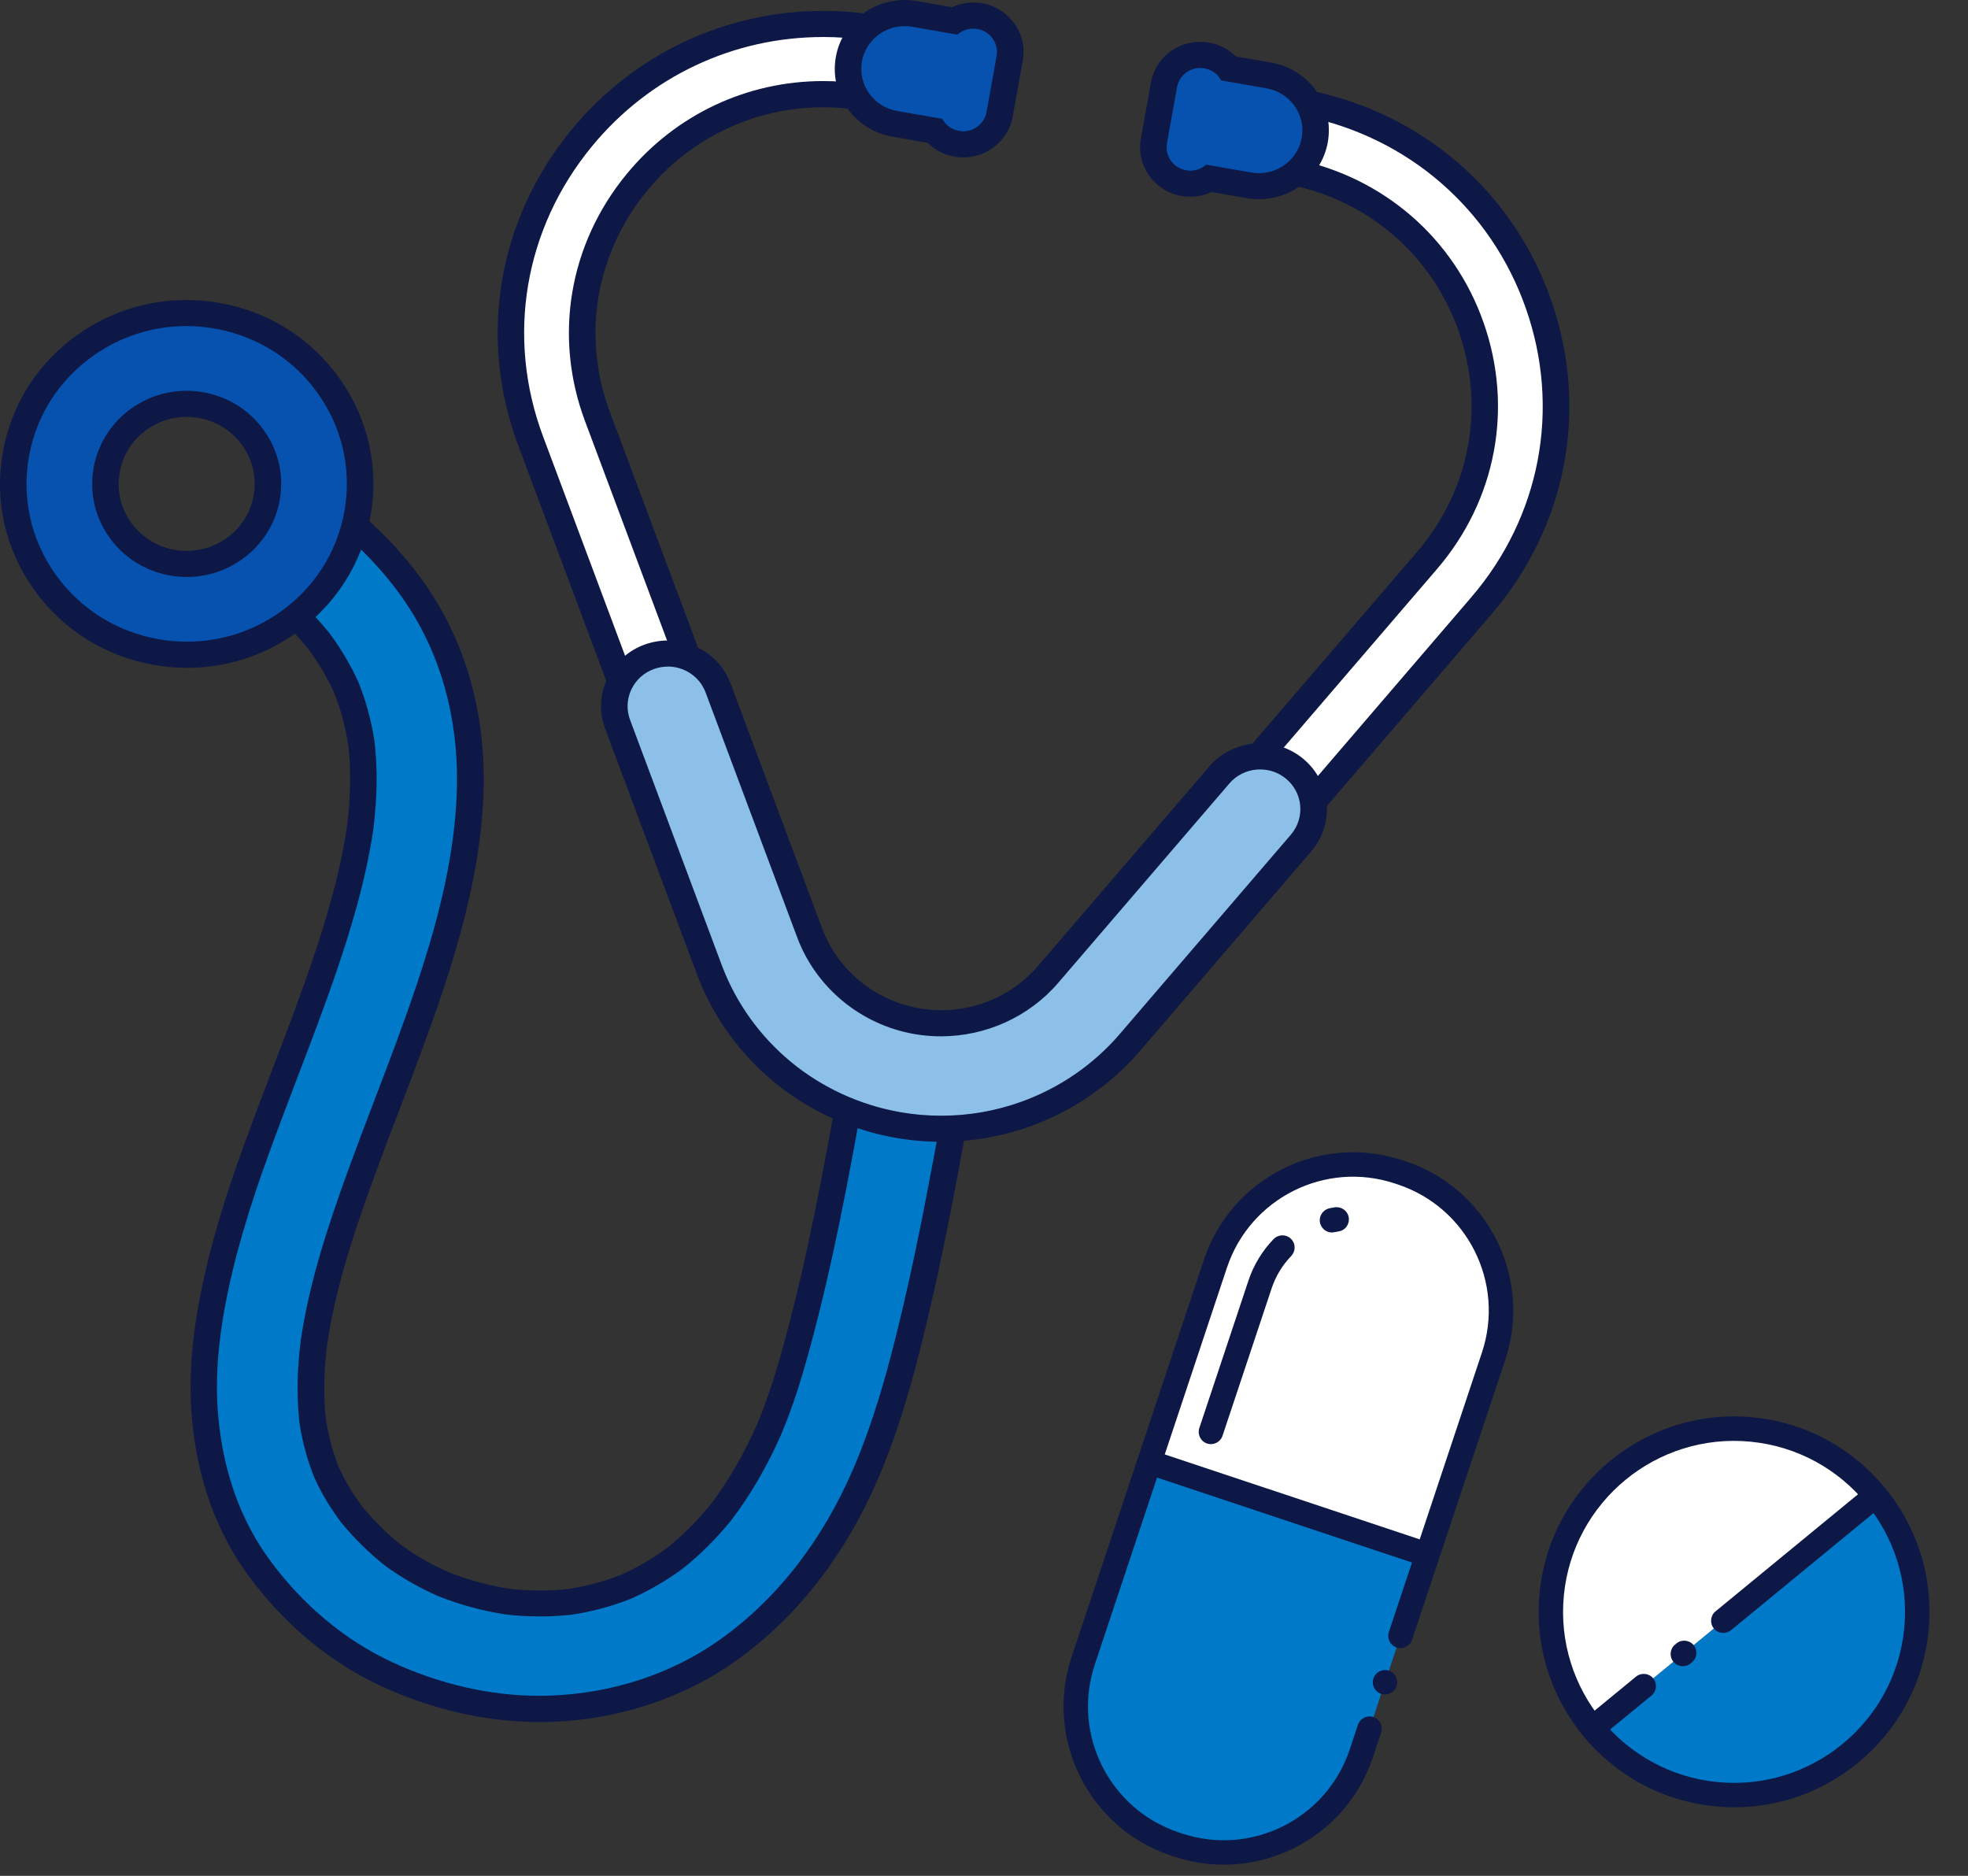 <svg width="64" height="61" viewBox="0 0 64 61" fill="none" xmlns="http://www.w3.org/2000/svg">
<rect x="0" y="0" width="64" height="61" fill="#333333" stroke="none"/>
<path d="M17.539 55.57C15.885 55.57 14.165 55.178 12.568 54.436C10.967 53.694 9.531 52.495 8.416 50.971C7.431 49.625 6.844 47.994 6.671 46.128C6.536 44.674 6.692 43.096 7.161 41.159C7.58 39.425 8.191 37.745 8.729 36.307C8.909 35.83 9.091 35.349 9.269 34.885C9.696 33.764 10.139 32.607 10.531 31.458C10.947 30.236 11.46 28.616 11.709 26.916C11.835 25.913 11.847 25.008 11.747 24.152C11.648 23.52 11.482 22.912 11.254 22.344C11.013 21.813 10.706 21.296 10.341 20.812C9.873 20.239 9.306 19.689 8.652 19.179C7.696 18.47 9.71 15.695 10.475 16.249C11.899 17.283 13.015 18.455 13.807 19.755C14.877 21.512 15.388 23.64 15.283 25.91C15.198 27.753 14.792 29.675 13.968 32.14C13.544 33.407 13.062 34.67 12.595 35.892V35.895C12.316 36.623 12.028 37.377 11.758 38.121C11.017 40.151 10.47 41.87 10.207 43.66C10.09 44.599 10.078 45.444 10.171 46.24C10.26 46.814 10.411 47.364 10.616 47.879C10.833 48.355 11.107 48.815 11.431 49.246C11.832 49.737 12.293 50.189 12.802 50.592C13.293 50.952 13.843 51.264 14.436 51.524C15.107 51.789 15.807 51.977 16.52 52.085C16.865 52.124 17.215 52.145 17.559 52.145C17.902 52.145 18.22 52.127 18.544 52.091C19.159 51.997 19.761 51.835 20.334 51.61C20.891 51.366 21.426 51.056 21.926 50.69C22.472 50.257 22.986 49.746 23.452 49.168C24.042 48.391 24.567 47.486 25.012 46.478C25.269 45.86 25.498 45.204 25.696 44.527C26.62 41.355 27.215 38.032 27.789 34.819L27.838 34.545C27.911 34.139 28.144 33.797 28.512 33.556C28.816 33.357 29.191 33.248 29.568 33.248C29.705 33.248 29.839 33.263 29.965 33.291C30.38 33.384 30.798 33.696 31.029 34.085C31.246 34.45 31.306 34.855 31.216 35.355C31.072 36.163 30.921 36.999 30.764 37.842C30.369 39.972 30.026 41.607 29.653 43.142C29.3 44.596 28.844 46.303 28.141 47.937C27.639 49.104 27.017 50.173 26.295 51.113C25.518 52.124 24.621 52.993 23.627 53.692C22.812 54.267 21.899 54.719 20.914 55.04C19.957 55.35 18.954 55.528 17.934 55.567C17.802 55.571 17.666 55.574 17.533 55.574L17.539 55.57Z" fill="#0079C8"/>
<path d="M9.973 16.585C10.229 16.585 10.454 16.666 10.648 16.753C11.004 16.911 10.004 16.381 10.916 17.131C11.963 17.993 12.807 18.944 13.435 19.974C14.461 21.659 14.95 23.706 14.85 25.89C14.767 27.694 14.368 29.579 13.556 32.006C13.135 33.264 12.655 34.524 12.19 35.743C11.91 36.474 11.623 37.228 11.351 37.975C10.601 40.03 10.046 41.781 9.779 43.602C9.657 44.578 9.645 45.462 9.742 46.294C9.838 46.905 9.998 47.492 10.218 48.04C10.449 48.55 10.742 49.041 11.089 49.502C11.513 50.022 12 50.499 12.538 50.925C13.059 51.305 13.64 51.636 14.268 51.91C14.973 52.19 15.71 52.388 16.462 52.502C16.828 52.544 17.194 52.564 17.558 52.564C17.921 52.564 18.257 52.545 18.6 52.506C19.254 52.407 19.892 52.235 20.502 51.995C21.093 51.736 21.659 51.408 22.189 51.019C22.766 50.564 23.304 50.028 23.793 49.421C24.406 48.614 24.949 47.679 25.409 46.637C25.672 46.004 25.909 45.331 26.112 44.638C27.042 41.445 27.639 38.11 28.215 34.886L28.264 34.612C28.316 34.323 28.485 34.079 28.751 33.904C28.988 33.749 29.283 33.666 29.57 33.666C29.672 33.666 29.774 33.676 29.871 33.699C30.172 33.766 30.488 34.004 30.658 34.293C30.824 34.57 30.865 34.874 30.794 35.276C30.649 36.083 30.5 36.918 30.344 37.76C29.948 39.882 29.608 41.51 29.237 43.037C28.889 44.475 28.439 46.16 27.747 47.766C27.259 48.901 26.656 49.939 25.955 50.851C25.206 51.828 24.339 52.666 23.381 53.342C22.602 53.891 21.727 54.325 20.785 54.631C19.867 54.929 18.904 55.1 17.924 55.137C17.796 55.142 17.667 55.145 17.539 55.145C15.946 55.145 14.3 54.769 12.752 54.051C11.217 53.339 9.838 52.187 8.766 50.722C7.827 49.438 7.266 47.879 7.1 46.089C6.969 44.683 7.123 43.148 7.581 41.257C7.996 39.546 8.601 37.88 9.136 36.453C9.314 35.978 9.498 35.497 9.675 35.031C10.104 33.908 10.548 32.748 10.942 31.592C11.367 30.344 11.884 28.701 12.14 26.972C12.27 25.931 12.283 24.988 12.178 24.095C12.074 23.426 11.898 22.782 11.655 22.18C11.398 21.614 11.072 21.067 10.685 20.553C10.195 19.951 9.601 19.376 8.918 18.843C7.936 18.115 10.721 19.601 9.356 18.993C8.978 18.824 8.801 18.397 8.743 18.222C8.645 17.919 8.689 17.566 8.871 17.227C9.016 16.958 9.332 16.718 9.657 16.63C9.77 16.6 9.876 16.586 9.978 16.586M9.978 15.737C9.792 15.737 9.608 15.763 9.428 15.811C8.87 15.962 8.365 16.353 8.11 16.831C7.818 17.374 7.752 17.961 7.924 18.484C7.971 18.629 8.059 18.849 8.205 19.072C8.415 19.393 8.684 19.626 9 19.769C10.305 20.348 7.46 18.828 8.389 19.517C9.013 20.005 9.555 20.529 10.001 21.075C10.343 21.53 10.632 22.013 10.86 22.512C11.074 23.045 11.229 23.617 11.323 24.212C11.419 25.031 11.407 25.898 11.287 26.862C11.04 28.526 10.539 30.121 10.127 31.325C9.738 32.466 9.297 33.621 8.871 34.736C8.693 35.204 8.509 35.686 8.33 36.163C7.786 37.613 7.172 39.308 6.746 41.065C6.266 43.048 6.108 44.669 6.246 46.172C6.425 48.115 7.039 49.815 8.07 51.224C9.227 52.807 10.721 54.051 12.389 54.826C14.044 55.594 15.828 56 17.544 56C17.684 56 17.825 55.997 17.962 55.992C19.023 55.952 20.064 55.768 21.06 55.444C22.086 55.112 23.038 54.639 23.889 54.038C24.918 53.313 25.847 52.415 26.65 51.369C27.393 50.401 28.032 49.303 28.548 48.103C29.264 46.441 29.725 44.711 30.082 43.241C30.456 41.698 30.801 40.056 31.198 37.919C31.355 37.077 31.504 36.241 31.648 35.436V35.43C31.756 34.832 31.678 34.323 31.409 33.871C31.116 33.378 30.604 32.998 30.069 32.878C29.91 32.842 29.743 32.824 29.576 32.824C29.115 32.824 28.655 32.959 28.281 33.204C27.819 33.507 27.513 33.958 27.422 34.473L27.373 34.747C26.8 37.95 26.207 41.263 25.289 44.412C25.096 45.072 24.873 45.713 24.622 46.315C24.192 47.289 23.687 48.162 23.118 48.91C22.674 49.459 22.186 49.944 21.67 50.354C21.198 50.699 20.695 50.989 20.174 51.22C19.636 51.429 19.07 51.582 18.492 51.67C18.187 51.705 17.875 51.721 17.564 51.721C17.252 51.721 16.908 51.703 16.581 51.666C15.907 51.564 15.242 51.384 14.608 51.134C14.049 50.89 13.532 50.595 13.07 50.258C12.59 49.878 12.155 49.451 11.778 48.988C11.477 48.586 11.221 48.159 11.019 47.717C10.828 47.238 10.688 46.723 10.603 46.188C10.514 45.429 10.527 44.621 10.639 43.721C10.898 41.969 11.437 40.274 12.168 38.269C12.438 37.529 12.725 36.778 13.003 36.05C13.471 34.822 13.955 33.555 14.382 32.279C15.22 29.775 15.631 27.819 15.718 25.935C15.828 23.583 15.296 21.372 14.181 19.543C13.476 18.385 12.526 17.326 11.341 16.375C10.41 15.628 11.38 16.148 11.012 15.983C10.777 15.88 10.416 15.74 9.981 15.74L9.978 15.737Z" fill="#0D1846"/>
<path d="M17.256 14.333C15.995 10.962 16.616 7.28 18.92 4.485C20.861 2.13 23.719 0.777 26.764 0.777C27.261 0.777 27.765 0.813 28.263 0.885C28.282 0.888 28.308 0.891 28.332 0.896C28.415 0.908 28.5 0.921 28.585 0.936L29.135 1.032L28.732 3.28L28.182 3.184C28.115 3.172 28.048 3.161 27.981 3.151L27.966 3.148C27.954 3.146 27.942 3.143 27.931 3.142C27.545 3.087 27.154 3.058 26.77 3.058C24.423 3.058 22.217 4.102 20.718 5.921C18.936 8.085 18.454 10.934 19.43 13.542L25.979 31.053L23.805 31.842L17.256 14.331V14.333Z" fill="white"/>
<path d="M26.761 1.203C27.235 1.203 27.715 1.237 28.196 1.306C28.215 1.309 28.238 1.312 28.261 1.316C28.34 1.328 28.422 1.342 28.506 1.355L28.632 1.378L28.38 2.789L28.253 2.766C28.184 2.754 28.112 2.742 28.042 2.732H28.032C28.016 2.727 28.003 2.726 27.989 2.724C27.58 2.666 27.173 2.636 26.768 2.636C24.303 2.636 21.978 3.718 20.382 5.656C18.503 7.937 17.995 10.941 19.024 13.692L25.424 30.804L24.059 31.3L17.659 14.188C16.451 10.957 17.047 7.432 19.253 4.755C21.13 2.476 23.862 1.204 26.762 1.204M26.762 0.355C25.979 0.355 25.198 0.44 24.439 0.611C23.685 0.779 22.95 1.032 22.253 1.36C21.554 1.689 20.89 2.097 20.277 2.573C19.658 3.055 19.088 3.609 18.585 4.22C16.186 7.133 15.539 10.968 16.852 14.483L23.252 31.595L23.55 32.392L24.359 32.098L25.724 31.602L26.533 31.309L26.235 30.512L19.835 13.4C18.912 10.934 19.368 8.24 21.052 6.194C22.469 4.475 24.552 3.488 26.77 3.488C27.133 3.488 27.503 3.515 27.866 3.567H27.867H27.869C27.878 3.567 27.887 3.57 27.896 3.572H27.898H27.901H27.912L27.913 3.573H27.915C27.978 3.582 28.042 3.593 28.105 3.605L28.231 3.627L29.081 3.774L29.23 2.937L29.482 1.526L29.631 0.689L28.781 0.541L28.655 0.518C28.567 0.503 28.479 0.488 28.393 0.476C28.368 0.472 28.342 0.469 28.319 0.464C27.802 0.389 27.278 0.352 26.759 0.352L26.762 0.355Z" fill="#0D1846"/>
<path d="M34.171 32.475L46.404 18.226C48.227 16.104 48.763 13.265 47.839 10.631C46.927 8.028 44.754 6.144 42.03 5.59C42.015 5.587 42.003 5.584 41.992 5.583L41.977 5.58C41.91 5.566 41.843 5.554 41.776 5.542L41.226 5.447L41.629 3.199L42.179 3.295C42.264 3.31 42.349 3.325 42.433 3.342C42.457 3.347 42.482 3.351 42.505 3.356C46.033 4.073 48.847 6.514 50.029 9.885C51.223 13.287 50.528 16.955 48.173 19.698L41.868 27.044L35.94 33.946L34.172 32.472L34.171 32.475Z" fill="white"/>
<path d="M41.977 3.693L42.103 3.715C42.185 3.729 42.268 3.745 42.348 3.76C42.371 3.765 42.394 3.769 42.415 3.774C45.794 4.461 48.488 6.797 49.621 10.026C50.764 13.284 50.1 16.799 47.842 19.427L41.536 26.773L35.889 33.351L34.779 32.426L46.734 18.502C48.655 16.263 49.221 13.27 48.248 10.495C47.286 7.75 44.993 5.761 42.12 5.177C42.103 5.174 42.09 5.171 42.076 5.168H42.065C41.995 5.151 41.924 5.138 41.854 5.126L41.728 5.104L41.98 3.693M41.281 2.709L41.132 3.546L40.88 4.957L40.731 5.794L41.581 5.941L41.707 5.963C41.769 5.974 41.833 5.986 41.897 5.999H41.9H41.903H41.913L41.915 6.002C41.924 6.004 41.933 6.005 41.945 6.008H41.947H41.948C44.522 6.531 46.573 8.311 47.436 10.77C48.31 13.261 47.803 15.946 46.079 17.952L34.124 31.876L33.568 32.525L34.226 33.073L35.336 33.998L35.994 34.546L36.55 33.898L42.198 27.319L48.503 19.974C50.959 17.115 51.682 13.292 50.439 9.747C49.206 6.234 46.273 3.69 42.593 2.941C42.569 2.937 42.543 2.931 42.517 2.926C42.43 2.908 42.342 2.892 42.254 2.877L42.128 2.854L41.278 2.708L41.281 2.709Z" fill="#0D1846"/>
<path d="M10.688 12.549C9.824 11.333 8.53 10.523 7.048 10.265C6.721 10.209 6.387 10.18 6.059 10.18C4.903 10.18 3.789 10.528 2.836 11.187C1.601 12.037 0.779 13.312 0.518 14.772C0.256 16.233 0.587 17.707 1.452 18.923C2.316 20.139 3.61 20.949 5.092 21.206C5.419 21.263 5.753 21.292 6.081 21.292C7.237 21.292 8.351 20.944 9.304 20.285C10.539 19.435 11.361 18.16 11.623 16.7C11.884 15.239 11.553 13.765 10.688 12.549ZM8.67 16.187C8.547 16.871 8.163 17.467 7.583 17.867C7.136 18.175 6.613 18.339 6.072 18.339C5.917 18.339 5.762 18.325 5.609 18.298C4.914 18.177 4.309 17.798 3.903 17.227C3.499 16.659 3.344 15.968 3.465 15.284C3.588 14.599 3.973 14.003 4.552 13.604C4.999 13.295 5.522 13.132 6.063 13.132C6.217 13.132 6.373 13.145 6.527 13.172C7.222 13.293 7.827 13.672 8.232 14.243C8.637 14.812 8.792 15.502 8.67 16.187Z" fill="#0652AE"/>
<path d="M6.06 10.604C6.364 10.604 6.67 10.631 6.975 10.683C8.345 10.921 9.538 11.67 10.337 12.793C11.135 13.916 11.44 15.278 11.2 16.627C10.958 17.976 10.198 19.152 9.058 19.938C8.173 20.549 7.141 20.866 6.082 20.866C5.778 20.866 5.472 20.841 5.166 20.787C3.797 20.549 2.603 19.8 1.805 18.677C1.007 17.554 0.702 16.193 0.942 14.844C1.184 13.494 1.944 12.319 3.084 11.532C3.969 10.921 5.001 10.604 6.06 10.604ZM6.06 9.755C4.817 9.755 3.616 10.129 2.59 10.838C1.261 11.754 0.375 13.124 0.094 14.697C-0.188 16.269 0.17 17.857 1.1 19.165C2.03 20.474 3.421 21.347 5.017 21.624C5.37 21.686 5.727 21.717 6.083 21.717C7.327 21.717 8.528 21.343 9.554 20.634C10.882 19.718 11.769 18.348 12.05 16.775C12.331 15.203 11.974 13.616 11.043 12.307C10.113 10.998 8.722 10.125 7.126 9.848C6.773 9.786 6.416 9.755 6.06 9.755Z" fill="#0D1846"/>
<path d="M31.322 4.693C31.252 4.693 31.182 4.687 31.113 4.675C30.823 4.624 30.566 4.475 30.387 4.252L29.096 4.027C28.613 3.943 28.19 3.678 27.907 3.28C27.625 2.883 27.517 2.401 27.602 1.924C27.757 1.056 28.52 0.424 29.415 0.424C29.522 0.424 29.63 0.433 29.736 0.452L31.027 0.677C31.214 0.565 31.428 0.505 31.647 0.505C31.717 0.505 31.788 0.511 31.857 0.523C32.509 0.636 32.945 1.25 32.831 1.893L32.504 3.715C32.403 4.281 31.905 4.693 31.322 4.693Z" fill="#0652AE"/>
<path d="M29.418 0.849C29.499 0.849 29.581 0.857 29.664 0.87L31.136 1.126C31.16 1.105 31.184 1.086 31.21 1.068C31.341 0.978 31.493 0.93 31.65 0.93C31.695 0.93 31.739 0.934 31.785 0.942C32.203 1.014 32.483 1.409 32.41 1.821L32.083 3.643C32.017 4.01 31.692 4.269 31.326 4.269C31.282 4.269 31.236 4.265 31.192 4.257C30.949 4.216 30.753 4.064 30.646 3.865L29.175 3.609C28.409 3.476 27.895 2.754 28.03 1.999C28.15 1.325 28.748 0.851 29.419 0.851M29.419 0.001C28.892 0.001 28.375 0.186 27.968 0.52C27.554 0.858 27.274 1.331 27.182 1.852C27.077 2.441 27.211 3.035 27.559 3.525C27.907 4.015 28.428 4.343 29.026 4.446L30.169 4.645C30.403 4.879 30.706 5.036 31.043 5.095C31.137 5.111 31.232 5.119 31.327 5.119C31.706 5.119 32.077 4.987 32.37 4.747C32.667 4.505 32.867 4.165 32.934 3.79L33.261 1.968C33.418 1.095 32.823 0.259 31.937 0.105C31.843 0.088 31.747 0.081 31.653 0.081C31.411 0.081 31.175 0.133 30.959 0.234L29.816 0.034C29.686 0.012 29.553 0 29.421 0L29.419 0.001Z" fill="#0D1846"/>
<path d="M6.065 13.557C6.195 13.557 6.324 13.568 6.455 13.59C7.037 13.69 7.543 14.009 7.882 14.486C8.221 14.962 8.35 15.54 8.248 16.113C8.146 16.687 7.823 17.186 7.339 17.52C6.964 17.779 6.526 17.913 6.076 17.913C5.947 17.913 5.818 17.903 5.687 17.881C5.105 17.78 4.598 17.461 4.259 16.985C3.92 16.509 3.791 15.931 3.893 15.357C3.995 14.784 4.319 14.285 4.802 13.951C5.178 13.692 5.615 13.557 6.065 13.557ZM6.065 12.708C5.434 12.708 4.828 12.898 4.308 13.256C3.636 13.72 3.188 14.414 3.045 15.21C2.902 16.007 3.083 16.81 3.554 17.472C4.025 18.134 4.729 18.575 5.538 18.716C5.716 18.747 5.897 18.762 6.076 18.762C6.707 18.762 7.313 18.572 7.833 18.214C8.505 17.75 8.954 17.057 9.097 16.26C9.239 15.463 9.059 14.661 8.587 13.999C8.116 13.337 7.412 12.895 6.603 12.754C6.426 12.723 6.245 12.708 6.065 12.708Z" fill="#0D1846"/>
<path d="M40.944 6.056C40.837 6.056 40.73 6.047 40.623 6.029L39.333 5.804C39.146 5.915 38.931 5.975 38.711 5.975C38.641 5.975 38.571 5.969 38.503 5.957C37.85 5.843 37.414 5.229 37.528 4.587L37.855 2.764C37.911 2.453 38.086 2.182 38.349 2.001C38.553 1.86 38.79 1.787 39.036 1.787C39.106 1.787 39.178 1.793 39.246 1.805C39.536 1.856 39.793 2.005 39.973 2.228L41.263 2.453C41.747 2.537 42.169 2.802 42.452 3.2C42.735 3.597 42.843 4.079 42.758 4.556C42.602 5.424 41.839 6.056 40.944 6.056Z" fill="#0652AE"/>
<path d="M39.034 2.212C39.08 2.212 39.124 2.216 39.17 2.224C39.413 2.266 39.609 2.417 39.715 2.616L41.187 2.872C41.953 3.006 42.467 3.727 42.332 4.482C42.212 5.156 41.614 5.631 40.942 5.631C40.862 5.631 40.78 5.623 40.696 5.61L39.224 5.354C39.086 5.477 38.902 5.55 38.709 5.55C38.665 5.55 38.619 5.545 38.575 5.538C38.157 5.466 37.877 5.071 37.95 4.659L38.277 2.836C38.312 2.637 38.425 2.464 38.593 2.347C38.724 2.257 38.876 2.209 39.033 2.209M39.033 1.36C38.697 1.36 38.375 1.46 38.098 1.65C37.741 1.896 37.502 2.266 37.428 2.688L37.101 4.511C36.944 5.384 37.538 6.219 38.425 6.374C38.519 6.39 38.613 6.398 38.709 6.398C38.951 6.398 39.186 6.345 39.402 6.245L40.547 6.444C40.678 6.466 40.81 6.478 40.942 6.478C41.47 6.478 41.987 6.294 42.394 5.96C42.807 5.622 43.087 5.149 43.18 4.627C43.285 4.039 43.151 3.444 42.803 2.955C42.455 2.465 41.933 2.137 41.336 2.034L40.193 1.835C39.959 1.601 39.656 1.444 39.319 1.385C39.224 1.369 39.129 1.361 39.034 1.361L39.033 1.36Z" fill="#0D1846"/>
<path d="M30.605 36.703C30.138 36.703 29.67 36.662 29.211 36.583C27.829 36.343 26.529 35.747 25.453 34.861C24.377 33.974 23.551 32.819 23.065 31.523L20.085 23.556C19.924 23.126 19.944 22.66 20.138 22.244C20.333 21.828 20.681 21.512 21.117 21.353C21.31 21.282 21.512 21.247 21.718 21.247C22.444 21.247 23.101 21.697 23.352 22.368L26.331 30.335C26.889 31.828 28.226 32.927 29.816 33.203C30.074 33.248 30.337 33.27 30.6 33.27C31.948 33.27 33.218 32.691 34.086 31.681L39.651 25.198C39.952 24.848 40.372 24.636 40.836 24.596C40.884 24.592 40.934 24.591 40.983 24.591C41.392 24.591 41.79 24.734 42.105 24.996C42.837 25.607 42.929 26.69 42.31 27.412L36.745 33.895C35.839 34.95 34.662 35.756 33.343 36.226C32.464 36.539 31.543 36.698 30.606 36.698L30.605 36.703Z" fill="#8DC0E8"/>
<path d="M21.718 21.675C22.251 21.675 22.753 21.999 22.947 22.52L25.927 30.487C26.538 32.12 27.999 33.325 29.741 33.627C30.027 33.676 30.314 33.7 30.6 33.7C32.053 33.7 33.461 33.071 34.414 31.96L39.98 25.477C40.206 25.214 40.522 25.054 40.87 25.025C40.907 25.022 40.945 25.021 40.981 25.021C41.29 25.021 41.586 25.127 41.825 25.326C42.377 25.786 42.445 26.601 41.978 27.144L36.413 33.627C35.556 34.626 34.441 35.39 33.193 35.834C32.362 36.131 31.491 36.281 30.605 36.281C30.164 36.281 29.72 36.243 29.287 36.167C27.979 35.939 26.749 35.376 25.729 34.538C24.711 33.699 23.929 32.606 23.47 31.379L20.491 23.412C20.369 23.089 20.384 22.738 20.53 22.425C20.676 22.113 20.938 21.874 21.266 21.756C21.415 21.702 21.567 21.677 21.718 21.677M21.718 20.828C21.462 20.828 21.21 20.873 20.968 20.959C20.424 21.157 19.991 21.551 19.747 22.071C19.504 22.589 19.481 23.17 19.682 23.706L22.662 31.673C23.172 33.04 24.042 34.256 25.177 35.189C26.312 36.123 27.681 36.751 29.138 37.002C29.621 37.086 30.115 37.128 30.606 37.128C31.593 37.128 32.562 36.961 33.488 36.631C34.879 36.135 36.118 35.286 37.073 34.174L42.638 27.691C43.412 26.791 43.297 25.437 42.383 24.676C41.991 24.35 41.494 24.17 40.983 24.17C40.922 24.17 40.861 24.173 40.8 24.178C40.223 24.226 39.698 24.492 39.323 24.928L33.757 31.411C32.973 32.326 31.822 32.85 30.602 32.85C30.364 32.85 30.126 32.829 29.892 32.788C28.452 32.538 27.243 31.544 26.737 30.192L23.758 22.225C23.601 21.806 23.321 21.452 22.947 21.201C22.584 20.955 22.158 20.826 21.719 20.826L21.718 20.828Z" fill="#0D1846"/>
<path d="M48.571 44.108C49.395 41.635 48.056 38.964 45.584 38.14L45.492 38.11C43.02 37.286 40.349 38.624 39.525 41.097L37.376 47.549L46.42 50.562L48.569 44.11L48.571 44.108Z" fill="white"/>
<path d="M37.378 47.547L35.229 54C34.405 56.472 35.743 59.144 38.216 59.968L38.307 59.998C40.78 60.822 43.451 59.483 44.275 57.011L46.424 50.558L37.38 47.545L37.378 47.547Z" fill="#0079C8"/>
<path d="M38.18 60.373L38.088 60.343C35.407 59.452 33.957 56.554 34.851 53.873L39.149 40.97C40.042 38.289 42.938 36.839 45.619 37.733L45.711 37.762C48.392 38.654 49.841 41.552 48.948 44.233L45.921 53.323C45.852 53.531 45.627 53.642 45.419 53.575C45.21 53.505 45.099 53.281 45.166 53.072L48.193 43.983C48.948 41.718 47.722 39.272 45.458 38.517L45.367 38.487C43.103 37.733 40.656 38.958 39.901 41.222L35.604 54.125C34.849 56.389 36.074 58.836 38.339 59.59L38.43 59.62C40.694 60.375 43.141 59.15 43.895 56.886L44.161 56.087C44.231 55.879 44.455 55.767 44.664 55.835C44.872 55.904 44.984 56.129 44.916 56.337L44.65 57.136C43.758 59.817 40.861 61.267 38.18 60.373Z" fill="#0D1846"/>
<path d="M45.166 54.328C44.958 54.258 44.733 54.371 44.664 54.579C44.595 54.787 44.707 55.012 44.915 55.082C45.124 55.151 45.349 55.038 45.418 54.83C45.487 54.622 45.375 54.397 45.166 54.328Z" fill="#0D1846"/>
<path d="M42.941 39.812C42.861 39.582 43.004 39.341 43.242 39.29C43.292 39.28 43.344 39.27 43.395 39.262C43.636 39.222 43.858 39.397 43.866 39.639C43.872 39.836 43.735 40.013 43.542 40.042C43.491 40.05 43.441 40.06 43.389 40.07C43.197 40.112 43.006 39.997 42.941 39.81V39.812Z" fill="#0D1846"/>
<path d="M39.254 46.941C39.046 46.872 38.935 46.648 39.002 46.439L40.599 41.645C40.768 41.136 41.048 40.678 41.415 40.296C41.584 40.122 41.866 40.132 42.017 40.322C42.144 40.481 42.126 40.705 41.985 40.85C41.701 41.144 41.485 41.502 41.354 41.895L39.757 46.689C39.687 46.898 39.463 47.009 39.254 46.941Z" fill="#0D1846"/>
<path d="M37.505 47.172L37.254 47.925L46.298 50.938L46.549 50.184L37.505 47.172Z" fill="#0D1846"/>
<path d="M60.173 57.018C62.717 54.93 63.084 51.176 60.996 48.633L51.788 56.198C53.877 58.741 57.633 59.108 60.173 57.018Z" fill="#0079C8"/>
<path d="M52.609 47.813C50.066 49.902 49.7 53.658 51.789 56.198L60.996 48.633C58.908 46.09 55.152 45.723 52.611 47.813L52.609 47.813Z" fill="white"/>
<path d="M57.012 46.09C60.499 46.432 63.058 49.547 62.717 53.034C62.377 56.521 59.261 59.082 55.773 58.739C52.286 58.399 49.725 55.283 50.068 51.795C50.41 48.308 53.524 45.748 57.012 46.09ZM55.85 57.95C58.902 58.249 61.627 56.01 61.926 52.957C62.225 49.905 59.985 47.181 56.933 46.882C53.881 46.583 51.157 48.822 50.858 51.874C50.559 54.926 52.798 57.651 55.85 57.95Z" fill="#0D1846"/>
<path d="M53.762 54.578C53.901 54.748 53.876 54.998 53.708 55.136L51.995 56.542L51.491 55.928L53.203 54.522C53.374 54.383 53.624 54.408 53.762 54.576L53.762 54.578Z" fill="#0D1846"/>
<path d="M54.978 54.092L55.023 54.056C55.192 53.917 55.217 53.666 55.077 53.497C54.938 53.327 54.688 53.303 54.518 53.442L54.474 53.479C54.304 53.618 54.28 53.868 54.419 54.038C54.558 54.207 54.809 54.232 54.978 54.092Z" fill="#0D1846"/>
<path d="M60.789 48.289L61.294 48.903L56.294 53.011C56.123 53.15 55.873 53.125 55.735 52.957C55.597 52.787 55.621 52.537 55.789 52.399L60.789 48.291L60.789 48.289Z" fill="#0D1846"/>
</svg>
